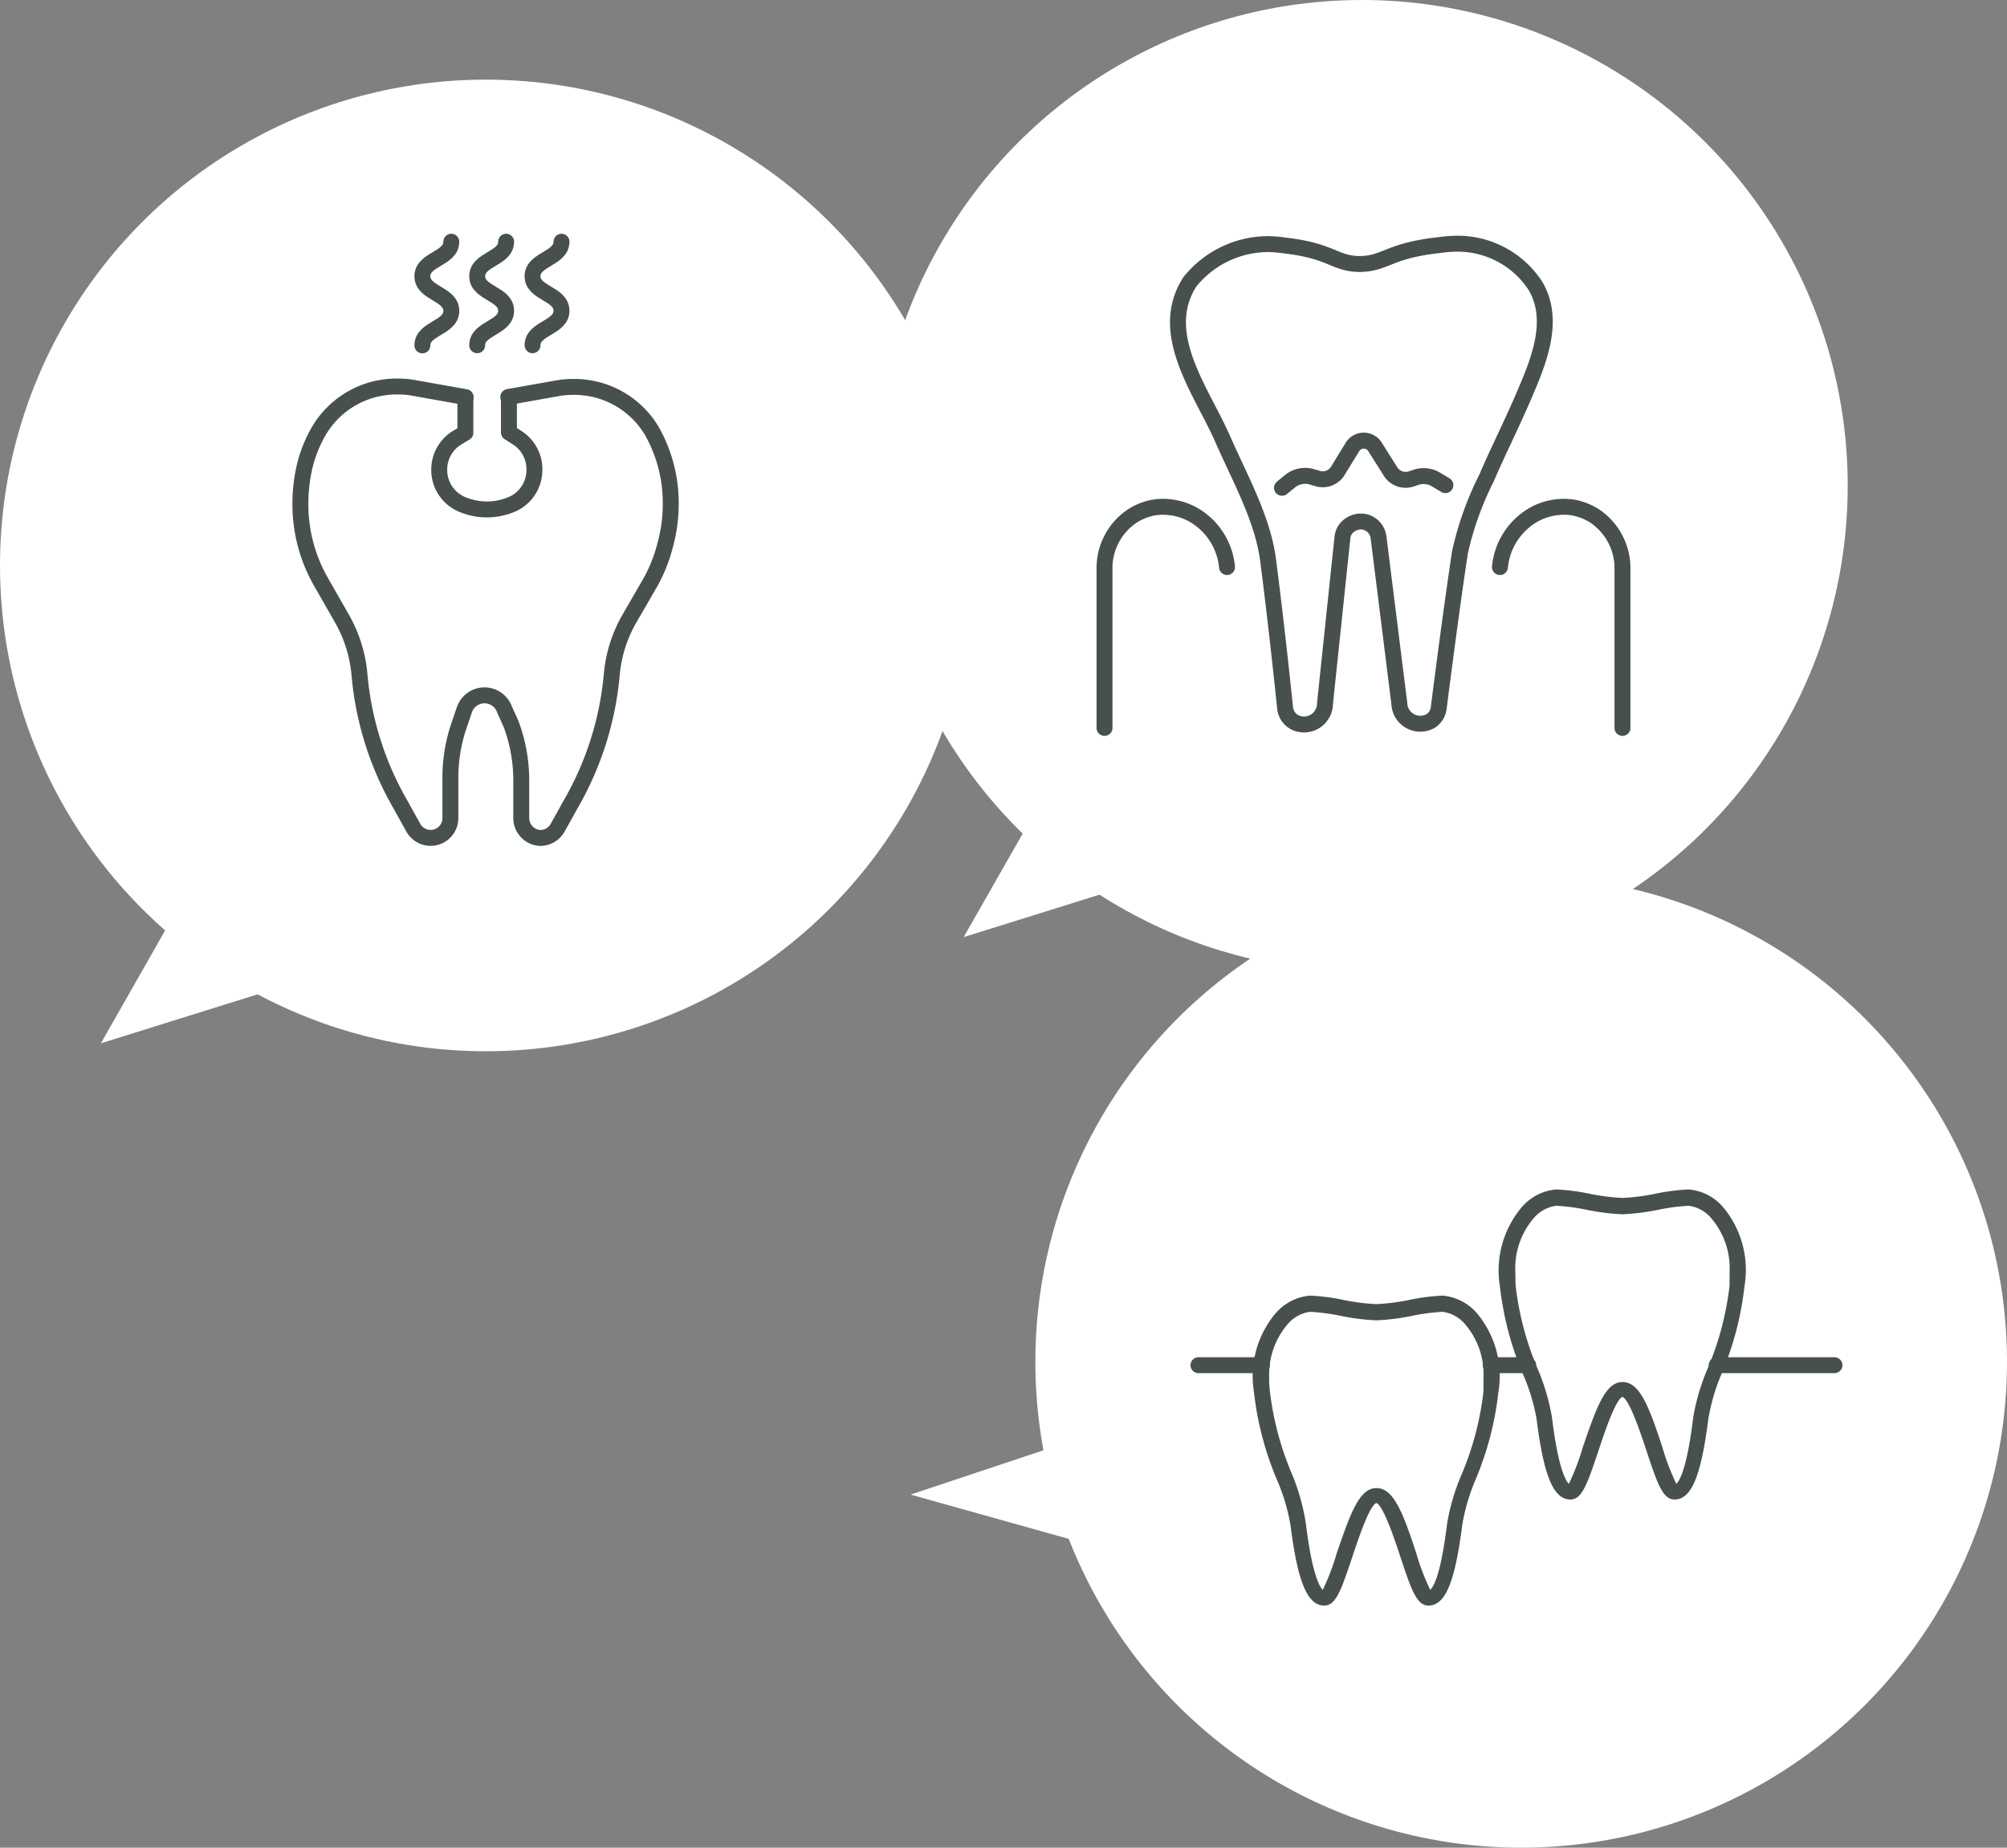 <svg xmlns="http://www.w3.org/2000/svg" viewBox="0 0 151.2 139.2"><rect x="0" y="0" width="151.2" height="139.2" fill="#808080" stroke="none"/><defs><style>.cls-1{fill:#fff;}.cls-2{fill:none;stroke:#484f4f;stroke-linecap:round;stroke-linejoin:round;stroke-width:1.2px;}.cls-3{fill:#484f4f;}</style></defs><title>reason_img</title><g id="レイヤー_2" data-name="レイヤー 2"><g id="contents"><circle class="cls-1" cx="36.6" cy="42.6" r="36.6"/><g id="_グループ_" data-name="&lt;グループ&gt;"><g id="_グループ_2" data-name="&lt;グループ&gt;"><path id="_パス_" data-name="&lt;パス&gt;" class="cls-2" d="M35.06,29.95V32.6L34.4,33a2.81,2.81,0,0,0-1.31,2.37h0A2.81,2.81,0,0,0,34.81,38h0a4.79,4.79,0,0,0,3.74,0h0a2.81,2.81,0,0,0,1.71-2.58h0A2.81,2.81,0,0,0,39,33l-.66-.42V29.91"/><path id="_パス_2" data-name="&lt;パス&gt;" class="cls-2" d="M38.29,29.91,42,29.25a6.77,6.77,0,0,1,1.2-.1h0a6.79,6.79,0,0,1,5.92,3.34A11,11,0,0,1,50.53,38a11.6,11.6,0,0,1-.4,3A11.73,11.73,0,0,1,49,43.87L47.42,46.6a10.24,10.24,0,0,0-1.33,4.21A23.79,23.79,0,0,1,43,60.58l-1,1.8a1.51,1.51,0,0,1-1.29.75,1.47,1.47,0,0,1-1-.44,1.49,1.49,0,0,1-.44-1.05V58.79a12.14,12.14,0,0,0-.77-4.25L38,53.43a1.6,1.6,0,0,0-3,0l-.41,1.2a12.14,12.14,0,0,0-.66,4v3a1.49,1.49,0,0,1-2.78.75l-1-1.8a23.72,23.72,0,0,1-3.07-9.77,10.32,10.32,0,0,0-1.32-4.21l-1.56-2.73A11.77,11.77,0,0,1,22.63,38a12.11,12.11,0,0,1,.4-3.17,10,10,0,0,1,1-2.38,6.79,6.79,0,0,1,5.92-3.33h0a6.67,6.67,0,0,1,1.2.1l3.93.7"/></g><g id="_グループ_3" data-name="&lt;グループ&gt;"><path id="_パス_3" data-name="&lt;パス&gt;" class="cls-2" d="M34,18.21c0,1.3-2.18,1.3-2.18,2.6S34,22.12,34,23.42s-2.18,1.3-2.18,2.6"/><path id="_パス_4" data-name="&lt;パス&gt;" class="cls-2" d="M42.3,18.21c0,1.3-2.18,1.3-2.18,2.6s2.18,1.3,2.18,2.6-2.18,1.3-2.18,2.6"/><path id="_パス_5" data-name="&lt;パス&gt;" class="cls-2" d="M38.13,18.21c0,1.3-2.18,1.3-2.18,2.6s2.18,1.3,2.18,2.6-2.18,1.3-2.18,2.6"/></g></g><circle class="cls-1" cx="102.6" cy="36.6" r="36.6"/><g id="_グループ_4" data-name="&lt;グループ&gt;"><g id="_グループ_5" data-name="&lt;グループ&gt;"><path id="_パス_6" data-name="&lt;パス&gt;" class="cls-2" d="M102.38,19.89c2,0,2.17-1,6-1.42a11,11,0,0,1,1.29-.11,7,7,0,0,1,6,3.17c1.59,2.68.16,5.9-.95,8.48-.86,2-1.87,4-2.73,6a23.84,23.84,0,0,0-2,5.59c-.69,4.58-1.4,10.14-1.6,11.73a1.36,1.36,0,0,1-.63,1A1.58,1.58,0,0,1,105.42,53l-1.56-12.47a1.38,1.38,0,0,0-.93-1.18,1.44,1.44,0,0,0-.45-.06,1.47,1.47,0,0,0-1.12.59,1.3,1.3,0,0,0-.23.65L99.82,53a1.58,1.58,0,0,1-2.21,1.45,1.39,1.39,0,0,1-.8-1.15c-.16-1.58-.71-6.74-1.28-11.13-.41-3.13-2.18-6.25-3.42-9.1-1.55-3.56-5-7.94-2.46-11.85a7.59,7.59,0,0,1,5.89-2.83,9.73,9.73,0,0,1,1.28.11C100.32,18.9,100.49,19.84,102.38,19.89Z"/></g><path id="_パス_7" data-name="&lt;パス&gt;" class="cls-2" d="M96.58,36.75l.61-.5A1.81,1.81,0,0,1,99.05,36l.07,0a1.34,1.34,0,0,0,1.63-.47l1.11-1.81a1,1,0,0,1,1.76,0l1.1,1.74a1.34,1.34,0,0,0,1.6.62l.36-.12a1.81,1.81,0,0,1,1.51.17l.7.42"/><path id="_パス_8" data-name="&lt;パス&gt;" class="cls-2" d="M92.44,42.72a5.11,5.11,0,0,0-1.89-3.5,4.66,4.66,0,0,0-3.52-1,4.45,4.45,0,0,0-1.75.67,4.73,4.73,0,0,0-2.07,4V54.84"/><path id="_パス_9" data-name="&lt;パス&gt;" class="cls-2" d="M113,42.72a5.11,5.11,0,0,1,1.89-3.5,4.66,4.66,0,0,1,3.52-1,4.45,4.45,0,0,1,1.75.67,4.73,4.73,0,0,1,2.07,4V54.84"/></g><circle class="cls-1" cx="114.6" cy="102.6" r="36.6"/><path class="cls-3" d="M115.76,106.9c.54,4.31,1.28,6.07,2.55,6.07.86,0,1.26-1.12,2.1-3.64.42-1.26,1.28-3.88,1.82-4.09.54.21,1.4,2.82,1.82,4.09.83,2.52,1.24,3.64,2.1,3.64,1.28,0,2-1.76,2.55-6.07a15,15,0,0,1,1-3.41,23.61,23.61,0,0,0,1.72-6.57A7.38,7.38,0,0,0,129.86,91a3.85,3.85,0,0,0-2.63-1.39,15.6,15.6,0,0,0-2.5.32,16.07,16.07,0,0,1-2.5.32,16.07,16.07,0,0,1-2.5-.32,15.6,15.6,0,0,0-2.5-.32A3.85,3.85,0,0,0,114.6,91,7.38,7.38,0,0,0,113,96.92a23.61,23.61,0,0,0,1.72,6.57A14.93,14.93,0,0,1,115.76,106.9Zm-1.6-11.06a5.79,5.79,0,0,1,1.33-4,2.7,2.7,0,0,1,1.74-1,15.21,15.21,0,0,1,2.29.3,16.79,16.79,0,0,0,2.71.34,16.79,16.79,0,0,0,2.71-.34,15.21,15.21,0,0,1,2.29-.3,2.7,2.7,0,0,1,1.74,1,5.79,5.79,0,0,1,1.33,4c0,.3,0,.62,0,1a22.6,22.6,0,0,1-1.65,6.26,16,16,0,0,0-1.09,3.69c-.47,3.82-1,4.73-1.27,5a17.51,17.51,0,0,1-1.05-2.75c-1-3.06-1.71-4.92-3-4.92s-1.95,1.86-3,4.92a17.42,17.42,0,0,1-1.05,2.75c-.22-.22-.8-1.13-1.27-5a16,16,0,0,0-1.09-3.69,22.59,22.59,0,0,1-1.65-6.26C114.17,96.46,114.16,96.14,114.16,95.84Z"/><path class="cls-3" d="M97.22,114.89c.54,4.31,1.28,6.07,2.55,6.07.86,0,1.26-1.12,2.1-3.64.42-1.26,1.28-3.88,1.82-4.09.54.21,1.4,2.82,1.82,4.09.83,2.52,1.24,3.64,2.1,3.64,1.28,0,2-1.76,2.55-6.07a15,15,0,0,1,1-3.41,23.61,23.61,0,0,0,1.72-6.57A7.38,7.38,0,0,0,111.32,99a3.85,3.85,0,0,0-2.63-1.39,15.6,15.6,0,0,0-2.5.32,16.07,16.07,0,0,1-2.5.32,16.07,16.07,0,0,1-2.5-.32,15.6,15.6,0,0,0-2.5-.32A3.85,3.85,0,0,0,96.05,99a7.38,7.38,0,0,0-1.58,5.89,23.61,23.61,0,0,0,1.72,6.57A14.93,14.93,0,0,1,97.22,114.89Zm-1.6-11.06a5.79,5.79,0,0,1,1.33-4,2.7,2.7,0,0,1,1.74-1,15.21,15.21,0,0,1,2.29.3,16.79,16.79,0,0,0,2.71.34,16.79,16.79,0,0,0,2.71-.34,15.21,15.21,0,0,1,2.29-.3,2.7,2.7,0,0,1,1.74,1,5.79,5.79,0,0,1,1.33,4c0,.3,0,.62,0,1a22.6,22.6,0,0,1-1.65,6.26,16,16,0,0,0-1.09,3.69c-.47,3.82-1,4.73-1.27,5a17.51,17.51,0,0,1-1.05-2.75c-1-3.06-1.71-4.92-3-4.92s-1.95,1.86-3,4.92a17.42,17.42,0,0,1-1.05,2.75c-.22-.22-.8-1.13-1.27-5A16,16,0,0,0,97.31,111a22.59,22.59,0,0,1-1.65-6.26C95.63,104.45,95.61,104.13,95.61,103.82Z"/><path class="cls-3" d="M95.07,103.45a.6.6,0,1,0,0-1.2H90.29a.6.6,0,1,0,0,1.2Z"/><path class="cls-3" d="M115.13,103.45a.6.6,0,1,0,0-1.2h-2.82a.6.6,0,0,0,0,1.2Z"/><path class="cls-3" d="M138.2,103.45a.6.6,0,0,0,0-1.2h-8.87a.6.6,0,0,0,0,1.2Z"/><polyline class="cls-1" points="78.1 60.95 72.6 70.6 88.6 65.6"/><polyline class="cls-1" points="13.1 68.94 7.6 78.6 23.6 73.6"/><polyline class="cls-1" points="83.6 107.6 68.6 112.6 93.6 119.6"/></g></g></svg>